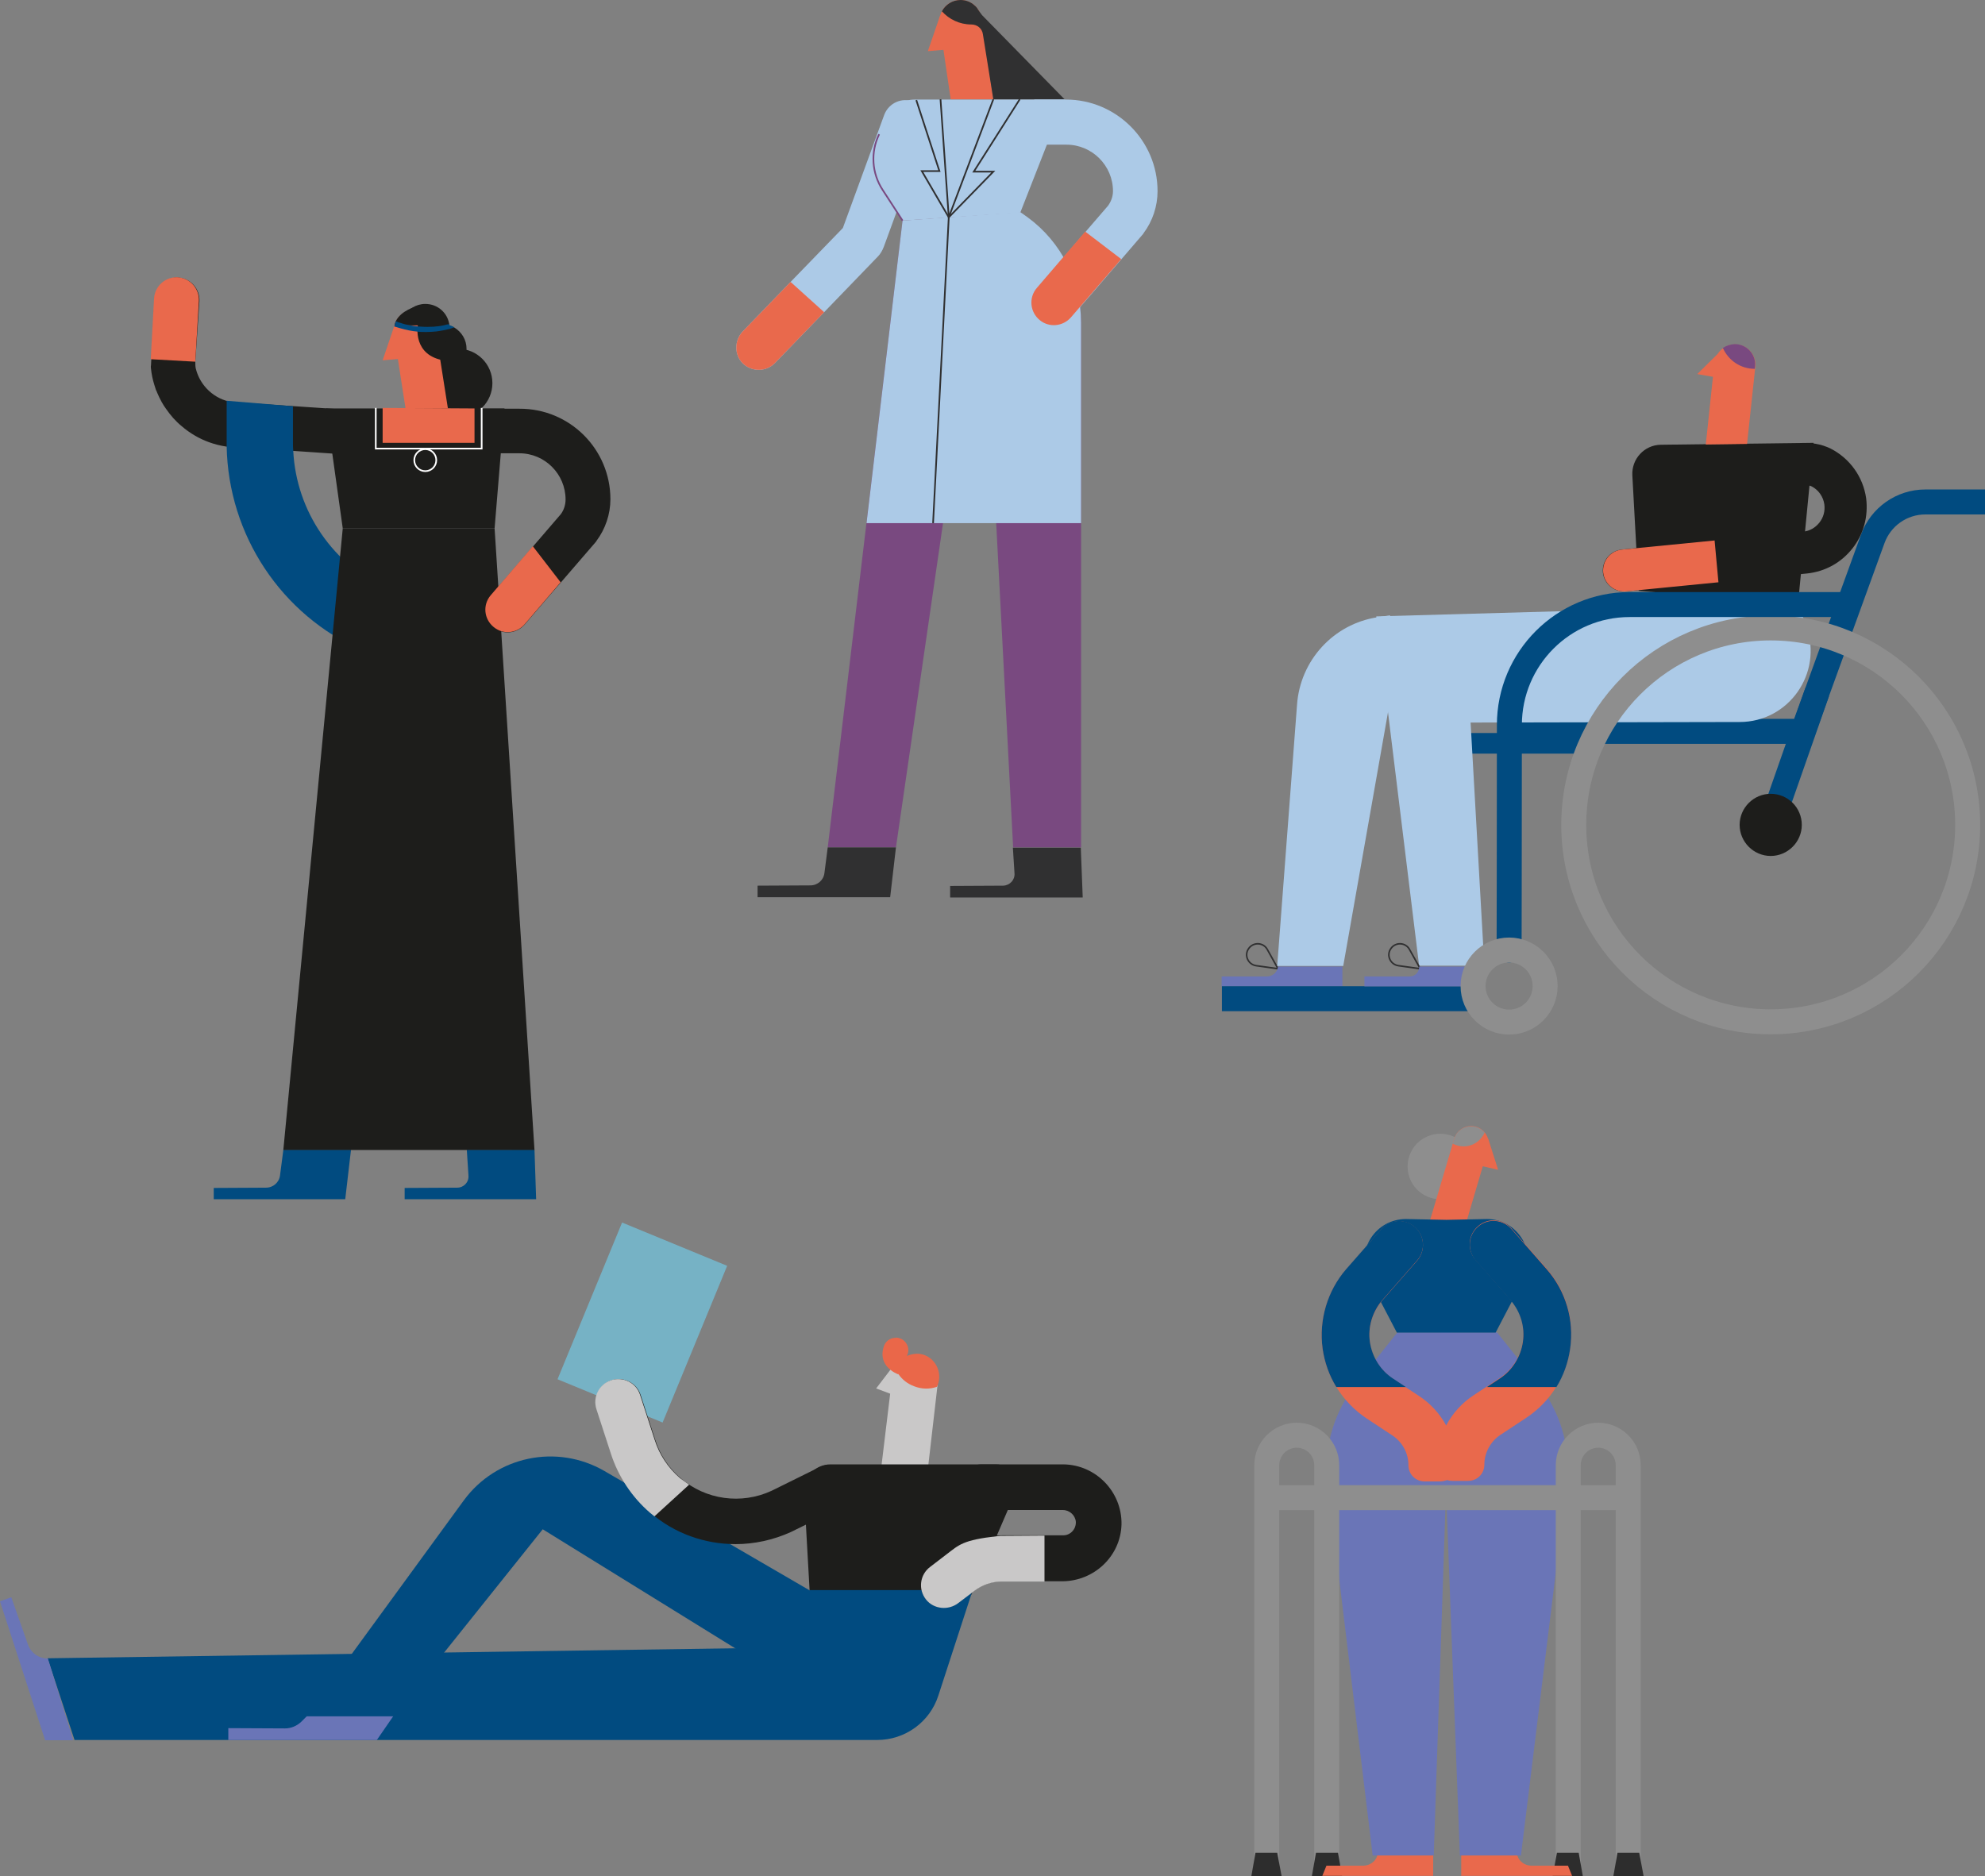 <?xml version="1.0" encoding="utf-8"?>
<!-- Generator: $$$/GeneralStr/196=Adobe Illustrator 27.6.0, SVG Export Plug-In . SVG Version: 6.00 Build 0)  -->
<svg version="1.1" id="Livello_1" xmlns="http://www.w3.org/2000/svg" xmlns:xlink="http://www.w3.org/1999/xlink" x="0px" y="0px"
	 viewBox="0 0 721.6 682.1" style="enable-background:new 0 0 721.6 682.1;" xml:space="preserve">
<rect x="0" y="0" width="721.6" height="682.1" fill="#808080" stroke="none"/>
<style type="text/css">
	.st0{fill:#ACCAE7;}
	.st1{fill:#794980;}
	.st2{fill:#303031;}
	.st3{fill:#E9694C;}
	.st4{fill:none;stroke:#303031;stroke-width:0.607;stroke-miterlimit:10;}
	.st5{fill:none;stroke:#794980;stroke-width:0.607;stroke-miterlimit:10;}
	.st6{fill:#1D1D1B;}
	.st7{fill:#014B80;}
	.st8{fill:none;stroke:#FFFFFF;stroke-width:0.602;stroke-miterlimit:10;}
	.st9{fill:none;stroke:#303031;stroke-width:0.568;stroke-miterlimit:10;}
	.st10{fill:#6A75B7;}
	.st11{fill:none;stroke:#014B80;stroke-width:9.081;stroke-miterlimit:10;}
	.st12{fill:none;}
	.st13{fill:none;stroke:#8E8E8E;stroke-width:9.081;stroke-miterlimit:10;}
	.st14{fill:#8E8E8E;}
	.st15{fill:#2D2D2D;}
	.st16{fill:#C9C8C8;}
	.st17{fill:#EA6749;}
	.st18{fill:#76B2C5;}
</style>
<g>
	<g>
		<path class="st0" d="M336.7,47.6l-15.4,42.1c-0.5,1.3-1.2,2.6-2.2,3.6l-19.5,20.2l-17.7,18.3c-3.1,3.4-8.5,3.6-11.9,0.3
			c-3.1-3.1-3.1-8.2-0.1-11.5l17.5-18.1l19-19.6l15.1-41.3c1.7-4.2,6.4-6.3,10.6-4.6C336.3,38.6,338.4,43.4,336.7,47.6z"/>
		<polygon class="st1" points="300.9,308.1 328.1,80.2 359.1,78 325.7,308.1 		"/>
		<path class="st1" d="M356.3,78.2l14.6-1.1l9.9,10.1c7.8,7.9,12.2,18.6,12.2,29.7v191.2h-24.7L356.3,78.2z"/>
		<path class="st2" d="M368.2,308.1l0.6,9.4c0.2,2.4-1.7,4.4-4.1,4.5l-19.3,0.1v4.2h48.2l-0.7-18.1H368.2z"/>
		<path class="st2" d="M300.9,308.1l-1.2,9.3c-0.3,2.6-2.5,4.5-5.1,4.5l-19.2,0.1v4.2h48.2l2.1-18.1H300.9z"/>
		<path class="st1" d="M355.5,102.7l-1.6,10.7h-14.7l8.9-25.4h25.3l2.6,32.2l-18-7.3l-0.5-10.2C357.5,101.6,355.7,101.5,355.5,102.7
			z"/>
		<path class="st0" d="M328.1,80.2l-7.2-11c-4-6.1-4.5-13.8-1.3-20.3l3.1-6.5c1.8-3.8,5.6-6.2,9.8-6.2H387l-16.1,41.1L328.1,80.2z"
			/>
		<path class="st3" d="M361.1,36.1h-15.5l-4-27.3c-0.7-4.6,2.9-8.8,7.6-8.8h0c3.8,0,7,2.8,7.6,6.6L361.1,36.1z"/>
		<polygon class="st3" points="341.7,5.8 337.3,18.6 346.5,17.8 		"/>
		<path class="st2" d="M387,36.1h-25.9l-3.8-23.7c-0.3-2.1-2.1-3.5-4.2-3.5c0,0,0,0,0,0c-4.3,0-8.1-1.9-10.7-4.8
			c1.3-2.4,3.8-4.1,6.8-4.1c1.9,0,3.7,0.7,5,1.9c0.5,0.4,1,0.9,1.3,1.5c0.5,0.7,1,1.5,1.5,2.1L387,36.1z"/>
		<path class="st0" d="M328.1,80.2L315,190.2h78v-72.9c0-15.1-7.2-29.3-19.3-38.2l-2.8-2L328.1,80.2z"/>
		<polyline class="st4" points="370.7,36.1 354,62.4 361.1,62.4 344.9,79 339.2,190.2 		"/>
		<polyline class="st4" points="341.9,36.1 344.9,79 361.1,36.1 		"/>
		<polyline class="st4" points="344.9,79 335.1,62.2 341.5,62.2 333.1,36.4 		"/>
		<path class="st0" d="M420.8,69.5c0,5.5-1.8,10.9-5.1,15.3l-0.1,0.2l-18.3,21.3l-7.9,9.1c-2.9,3.3-7.9,3.8-11.3,1
			c-3.6-2.9-4.1-8.2-1.1-11.7l10.2-11.8l15.6-18.1c1.1-1.5,1.8-3.4,1.8-5.3c0-9.3-7.6-16.9-16.9-16.9H376V36.2h11.5
			C405.8,36.2,420.8,51.1,420.8,69.5z"/>
		<path class="st5" d="M328.1,80.2l-4.6-7.1l-2.6-4c-4-6.1-4.5-13.8-1.3-20.3"/>
		<path class="st3" d="M407.6,94.2l-18.3,21.2c-2.9,3.3-7.9,3.8-11.3,1c-3.6-2.9-4.1-8.2-1.1-11.7l17.6-20.5L407.6,94.2z"/>
		<path class="st3" d="M299.6,113.5l-17.7,18.3c-3.1,3.4-8.5,3.6-11.9,0.3c-3.1-3.1-3.1-8.2-0.1-11.5l17.5-18.1L299.6,113.5z"/>
	</g>
	<g>
		<path class="st6" d="M128.1,165.4l-39.5-2.7c-0.2,0-0.5,0-0.7,0c-8,0.2-15.8-2.5-21.9-7.8c-2.2-1.8-4-3.9-5.6-6.2
			c-0.6-0.8-1.1-1.6-1.6-2.5c-0.6-1.1-1.2-2.3-1.7-3.5c-0.1-0.3-0.2-0.6-0.4-0.9c-0.2-0.6-0.4-1.2-0.6-1.9c-0.6-1.9-1-3.8-1.2-5.8
			l0,0c-0.1-0.5-0.1-1,0-1.4l0.1-2l1.2-22.1c0.3-4.5,4.1-7.9,8.6-7.7c4.5,0.3,7.9,4.1,7.7,8.6L71,131.5l0,0.2c0,0.8,0,1.6,0.2,2.4
			c1.6,6.3,6.8,11.1,13.2,12.1c0.3,0.1,0.7,0.1,1,0.1c0.6,0.1,1.2,0.1,1.7,0.1c0.2,0,0.5,0,0.7,0l40.2,2.7c0.5,0,1.1,0,1.6,0.1
			c0.3,0.1,0.7,0.1,1,0.2c0.8,0.2,1.6,0.6,2.3,1.1c0.3,0.2,0.5,0.4,0.8,0.6c0.5,0.4,0.9,0.9,1.3,1.5c0.8,1.2,1.4,2.7,1.4,4.3
			c0,0.5,0,1.1-0.1,1.6c0,0.2-0.1,0.3-0.1,0.5c-0.7,3.2-3.3,5.7-6.6,6.2C129.2,165.4,128.6,165.4,128.1,165.4z"/>
		<path class="st3" d="M71,131.5l-16.2-0.9l1.2-22.1c0.3-4.5,4.1-7.9,8.6-7.7c4.5,0.3,7.9,4.1,7.7,8.6L71,131.5z"/>
		<path class="st7" d="M169.7,418.1l0.6,9.3c0.2,2.4-1.7,4.4-4.1,4.4l-19.1,0.1v4.1h47.8l-0.6-18H169.7z"/>
		<path class="st7" d="M103,418.1l-1.2,9.2c-0.3,2.6-2.5,4.5-5.1,4.5l-19,0.1v4.1h47.8l2.1-18H103z"/>
		<g>
			<path class="st7" d="M106.5,147.7V161c0,1,0,2,0.1,2.9c1.1,22.1,14.6,41.7,34.9,50.7l32.7,14.4l-9.7,22l-32.7-14.4
				c-29.6-13-48.8-42.1-49.4-74.3c0-0.5,0-0.9,0-1.4v-15.2L106.5,147.7z"/>
		</g>
		<polygon class="st6" points="103,418.1 124.6,192.1 179.8,192.1 194.3,418.1 		"/>
		<path class="st6" d="M221.9,181.5c0,5.4-1.8,10.8-5.1,15.2l-0.1,0.2l-18.2,21.1l-7.8,9.1c-2.9,3.3-7.8,3.8-11.2,1
			c-3.6-2.9-4.1-8.1-1.1-11.6l10.1-11.7l15.4-17.9c1.1-1.5,1.7-3.4,1.7-5.3c0-9.2-7.5-16.8-16.8-16.8h-12.7c-4.5,0-8.1-3.6-8.1-8.1
			v0c0-4.5,3.6-8.1,8.1-8.1h12.7C207.1,148.5,221.9,163.3,221.9,181.5z"/>
		<path class="st3" d="M203.8,211.7L190.7,227c-2.9,3.3-7.8,3.8-11.2,1c-3.6-2.9-4.1-8.1-1.1-11.6l15.3-17.8L203.8,211.7z"/>
		<circle class="st6" cx="166.5" cy="139.3" r="12.5"/>
		<g>
			<path class="st6" d="M169.6,126.8c0,4.9-3.9,8.8-8.8,8.8h0c-4.5,0-8.2-3.4-8.8-7.7c0-0.4-0.1-0.7-0.1-1.1c0-1.1,0.2-2.2,0.6-3.2
				c0.4-1,1-1.9,1.7-2.7c0.7-0.8,1.5-1.4,2.4-1.9c0.5-0.3,1-0.5,1.6-0.7c0,0,0,0,0.1,0c0.8-0.2,1.6-0.4,2.5-0.4
				c0.6,0,1.1,0.1,1.6,0.2c0.3,0.1,0.6,0.1,0.9,0.2c0.7,0.2,1.3,0.5,1.9,0.8C167.8,120.7,169.6,123.5,169.6,126.8z"/>
		</g>
		<g>
			<path class="st6" d="M163.4,119.4c0,0.1,0,0.2,0,0.3c-0.1,2.9-1.6,5.5-3.9,7c0,0,0,0,0,0c-1.4,1-3.1,1.5-4.9,1.5h-0.1
				c-0.9,0-1.7-0.1-2.5-0.4c-3.6-1.1-6.3-4.4-6.3-8.4v-0.1c0-0.4,0-0.7,0.1-1.1c0-0.2,0.1-0.4,0.1-0.7c0.4-1.9,1.3-3.5,2.7-4.7
				c0.4-0.4,0.9-0.7,1.4-1l0,0c1.3-0.8,2.9-1.3,4.6-1.3c4.4,0,8,3.1,8.7,7.3c0,0.1,0.1,0.3,0.1,0.4
				C163.3,118.7,163.4,119,163.4,119.4z"/>
		</g>
		<g>
			<path class="st3" d="M163,149.6h-15.4l-4.4-28.3c-0.7-4.6,2.9-8.7,7.5-8.7c3.8,0,7,2.8,7.5,6.5L163,149.6z"/>
		</g>
		<g>
			<polygon class="st3" points="143.4,118.3 139.1,131 148.3,130.2 			"/>
		</g>
		<polygon class="st6" points="124.6,192.1 118.5,148.5 183.4,148.5 179.8,192.1 		"/>
		<g>
			<path class="st6" d="M143.4,118.3h8.5c0,0-2.1,11,9.8,12.8l-3.4-12.7c-0.6-3.9-4-6.8-7.9-6.6l0,0
				C150.3,111.7,144.2,113.7,143.4,118.3z"/>
		</g>
		<g>
			<path class="st7" d="M143.3,118.7c0.1,0,0.2,0.1,0.4,0.1c0.6,0.2,1.3,0.4,2,0.6c1.8,0.5,3.9,1,6.4,1.2c0.7,0.1,1.4,0.1,2.2,0.1
				c0.3,0,0.6,0,0.9,0c1.1,0,2.3-0.1,3.5-0.2c0,0,0,0,0,0c1.5-0.2,3.1-0.5,4.7-0.9c0.6-0.2,1.2-0.4,1.8-0.6
				c-0.6-0.3-1.2-0.6-1.9-0.8c0-0.2,0-0.3-0.1-0.4c-0.3,0.1-0.6,0.2-0.8,0.2c-1.4,0.4-2.7,0.6-4,0.7c0,0,0,0,0,0
				c-0.6,0.1-1.1,0.1-1.7,0.1c-1.7,0.1-3.2,0-4.7-0.1c-1.2-0.1-2.3-0.3-3.4-0.5c-1-0.2-1.9-0.4-2.7-0.7c-0.7-0.2-1.4-0.4-2-0.7
				c0,0,0,0,0,0L143.3,118.7z"/>
		</g>
		<polygon class="st3" points="139.1,148.3 139.1,161 172.5,161 172.5,148.5 		"/>
		<circle class="st8" cx="154.6" cy="167.3" r="4"/>
		<polyline class="st8" points="136.6,148.3 136.6,163.1 175.1,163.1 175.1,148.3 		"/>
	</g>
	<g>
		<g>
			<path class="st9" d="M453.9,344.9c1.7-2.5,5.4-2.3,6.8,0.3l3.9,7l-7.9-1.1C453.7,350.7,452.2,347.3,453.9,344.9z"/>
			<path class="st10" d="M464.6,351.4L464.6,351.4c-0.2,2-1.9,3.6-4,3.6h-16.5v3.6H488v-7.2L464.6,351.4"/>
		</g>
		<g>
			<rect x="508.7" y="266.5" class="st7" width="71.7" height="7.5"/>
			<path class="st6" d="M595.7,214.8l-2.3-42c-0.3-6,4.4-11,10.3-11.1l55.6-0.7l-5.7,58.8L595.7,214.8z"/>
			<path class="st3" d="M622.7,137l-2.6,24.6l15-0.2l3-28c0.5-4.4-3-8.2-7.4-8.2c-2.6,0-5,1.4-6.3,3.5l0,0L617,136L622.7,137z"/>
			<path class="st1" d="M626.3,126.5c2,4.5,6.4,7.6,11.6,7.6l0.1-0.8c0.5-4.4-3-8.2-7.4-8.2C629,125.2,627.5,125.7,626.3,126.5"/>
			<line class="st11" x1="444.2" y1="363.1" x2="536.6" y2="363.1"/>
			<path class="st11" d="M548.7,265.9h106.7l25.4-70c2.9-8,10.5-13.4,19.1-13.4h21.7"/>
			<path class="st0" d="M515.9,351.2l-15.6-127.1l153.5-4.3l2.9,8.1c6,16.8-6.4,34.6-24.3,34.6l-97.8,0.2l5,88.4H515.9z"/>
			<path class="st0" d="M464.3,351.2h24l19.3-109.4l-2.3-18.1l-4.5,0.7c-16,2.4-28.2,15.7-29.3,31.9L464.3,351.2z"/>
			<path class="st9" d="M505.6,344.9c1.7-2.5,5.4-2.3,6.8,0.3l3.9,7l-7.9-1.1C505.4,350.7,503.9,347.3,505.6,344.9z"/>
			<path class="st10" d="M539.8,351.4v7.2h-43.8v-3.6h16.5c1.9,0,3.5-1.6,3.4-3.6"/>
			<path class="st6" d="M673.4,199.4c-4.1,5.2-9.9,8.4-16.5,9.1l-32.3,3.2l-33.5,3.3c-4.2,0.4-7.9-2.6-8.4-6.8
				c-0.4-4.2,2.6-8,6.9-8.4l33.6-3.3l32.2-3.2c2.4-0.2,4.5-1.4,6-3.3c1.5-1.9,2.1-4.2,1.8-6.6c-0.4-2.8-2.1-5.3-4.7-6.6
				c-0.6-0.3-1.4-0.4-2.2-0.3l-7.3,1l-2.2-15.2l7.3-1c4-0.6,7.9,0.1,11.4,1.8c7,3.6,11.8,10.3,12.9,18.1
				C679.2,187.7,677.5,194.2,673.4,199.4z"/>
			<path class="st3" d="M624.7,211.7l-33.5,3.3c-4.2,0.4-7.9-2.6-8.4-6.8c-0.4-4.2,2.6-8,6.9-8.4l33.6-3.3L624.7,211.7z"/>
			<path class="st12" d="M656.9,161c-1,0-1.9,0.1-2.9,0.2l-7.3,1l2.2,15.2l7.3-1c0.8-0.1,1.6,0,2.2,0.3c2.5,1.3,4.3,3.8,4.7,6.6
				c0.3,2.4-0.3,4.7-1.8,6.6c-1.5,1.9-3.6,3.1-6,3.3l-65.7,6.5c-4.2,0.4-7.3,4.2-6.9,8.4c0.4,4.2,4.2,7.3,8.4,6.8l65.8-6.5
				c6.6-0.7,12.4-3.9,16.5-9.1c4.1-5.2,5.8-11.7,4.9-18.2c-1.1-7.8-5.9-14.5-12.9-18.1C662.8,161.7,659.9,161,656.9,161
				C656.9,161,656.9,161,656.9,161"/>
			<circle class="st13" cx="643.7" cy="299.9" r="71.6"/>
			<path class="st11" d="M548.6,345.4c0,0.5,0.1-45.2,0.1-81.8c0-24.2,19.6-43.8,43.7-43.8h77.2"/>
			<circle class="st13" cx="548.6" cy="358.5" r="13.1"/>
			<line class="st11" x1="660.6" y1="251.6" x2="643.7" y2="299.9"/>
			<path class="st6" d="M655,299.9c0,6.2-5.1,11.3-11.3,11.3c-6.2,0-11.3-5.1-11.3-11.3s5.1-11.3,11.3-11.3
				C649.9,288.6,655,293.6,655,299.9"/>
		</g>
	</g>
	<g>
		<path class="st14" d="M511.7,424.1c0,6.6,5.3,11.9,11.9,11.9c6.6,0,11.9-5.3,11.9-11.9c0-6.6-5.3-11.9-11.9-11.9
			C517,412.2,511.7,417.5,511.7,424.1"/>
		<path class="st3" d="M516.8,454h13.4l10.7-36.3c1.3-4.1-1.8-8.3-6.1-8.3c-2.8,0-5.2,1.8-6.1,4.4L516.8,454z"/>
		<path class="st10" d="M552.9,674.6h-22.2l-7.2-190.2h20.7l15,18.8c7.9,9.9,11.7,22.4,10.5,35L552.9,674.6z"/>
		<path class="st10" d="M499,674.6h22.2l6.4-190.2H508l-15,18.8c-7.9,9.9-11.7,22.4-10.5,35L499,674.6z"/>
		<path class="st7" d="M554.4,464l-10.7,20.5h-35.9L497.1,464c-4.1-9.9,3.2-20.8,14-20.8l14.7,0.3l14.7-0.3
			C551.2,443.2,558.5,454.1,554.4,464z"/>
		<polygon class="st3" points="541,414 544.6,425.3 538,423.8 		"/>
		<path class="st3" d="M522.2,532.6c0,2.4,1.5,4.5,3.6,5.4c0.7,0.3,1.5,0.4,2.3,0.4h5.6c3.3,0,5.9-2.6,5.9-5.9
			c0-4.3,2.2-8.4,5.8-10.8l9.4-6.2c4.5-3,8.3-6.9,11-11.4c2.6-4.2,4.3-9,5-14c1.5-10.4-1.6-20.9-8.5-28.8l-12.8-14.6
			c-3.1-3.6-8.6-4.1-12.2-0.9c-3.6,3.1-4.1,8.6-0.9,12.2l12.8,14.6c3.6,4.2,5.2,9.7,4.4,15.1c-0.8,5.4-3.8,10.3-8.4,13.3l-4.7,3.1
			l-4.7,3.1c-4.3,2.8-7.7,6.6-10,10.9C523.5,522.6,522.2,527.5,522.2,532.6z"/>
		<path class="st3" d="M480.8,490.3c0.7,5,2.4,9.8,5,14c2.8,4.5,6.5,8.4,11,11.4l9.4,6.2c3.6,2.4,5.8,6.4,5.8,10.8
			c0,3.3,2.6,5.9,5.9,5.9h5.6c0.8,0,1.6-0.2,2.3-0.4c2.1-0.9,3.6-3,3.6-5.4c0-5.1-1.3-10-3.6-14.4c-2.3-4.3-5.7-8.1-10-10.9
			l-4.7-3.1l-4.7-3.1c-4.6-3-7.6-7.9-8.4-13.3c-0.8-5.4,0.9-10.9,4.4-15.1l12.8-14.6c3.1-3.6,2.7-9.1-0.9-12.2
			c-3.6-3.1-9.1-2.7-12.2,0.9l-12.8,14.6C482.5,469.4,479.4,479.9,480.8,490.3z"/>
		<line class="st13" x1="461.8" y1="544.5" x2="591.9" y2="544.5"/>
		<path class="st13" d="M591.9,682.1V532.7c0-6-4.9-10.9-10.9-10.9c-6,0-10.9,4.9-10.9,10.9v149.4"/>
		<path class="st13" d="M482.3,682.1V532.7c0-6-4.9-10.9-10.9-10.9c-6,0-10.9,4.9-10.9,10.9v149.4"/>
		<polygon class="st15" points="588,673.6 595.9,673.6 597.5,682.1 586.5,682.1 		"/>
		<polygon class="st15" points="566,673.6 573.9,673.6 575.4,682.1 564.4,682.1 		"/>
		<polygon class="st15" points="478.4,673.6 486.4,673.6 487.9,682.1 476.9,682.1 		"/>
		<polygon class="st15" points="456.4,673.6 464.3,673.6 465.9,682.1 454.9,682.1 		"/>
		<path class="st3" d="M500.5,674.6h0.2c-0.6,2.2-2.8,3.7-5.1,3.7h-13.4l-1.5,3.7h40.3v-7.4h-20.4H500.5z"/>
		<path class="st3" d="M551.8,674.6h-0.2c0.6,2.2,2.8,3.7,5.1,3.7H570l1.5,3.7h-40.3v-7.4h20.4H551.8z"/>
		<path class="st14" d="M528.1,415.8c1.2,0.6,2.5,1,3.9,1c3.5,0,6.4-2.1,7.7-5c-1.1-1.4-2.9-2.3-4.9-2.3c-1.4,0-2.7,0.4-3.8,1.2
			c-1.1,0.8-1.9,1.9-2.3,3.2L528.1,415.8z"/>
		<path class="st7" d="M536.4,458.2l12.8,14.6c3.6,4.2,5.2,9.7,4.4,15.1c-0.8,5.4-3.8,10.3-8.4,13.3l-4.7,3.1h25.3
			c2.6-4.2,4.3-9,5-14c1.5-10.4-1.6-20.9-8.5-28.8l-12.8-14.6c-3.1-3.6-8.6-4.1-12.2-0.9C533.7,449.1,533.3,454.5,536.4,458.2z"/>
		<path class="st7" d="M480.8,490.3c0.7,5,2.4,9.8,5,14h25.3l-4.7-3.1c-4.6-3-7.6-7.9-8.4-13.3c-0.8-5.4,0.9-10.9,4.4-15.1
			l12.8-14.6c3.1-3.6,2.7-9.1-0.9-12.2c-3.6-3.1-9.1-2.7-12.2,0.9l-12.8,14.6C482.5,469.4,479.4,479.9,480.8,490.3z"/>
	</g>
	<g>
		<g>
			<path class="st16" d="M325.5,544.6L325.5,544.6c-3.6-1.4-5.8-5-5.4-8.9l3.5-29l-5.1-1.9l6.1-8l16.3,6.1l-4,34.7
				C336.2,543.1,330.6,546.5,325.5,544.6z"/>
			<path class="st17" d="M325.7,486.4c-1.8-0.1-3.6,1-4.3,2.8c-1.9,5.2,1,8.8,5.2,10.5"/>
			<path class="st17" d="M340.9,503.5l-0.3,0.7c-2.6,0.9-5.5,0.9-8.3-0.2c-2.4-0.9-4.3-2.4-5.7-4.4l0,0c-2.4-3.3-3.1-7.7-1.6-11.8
				c0.2-0.5,0.4-1,0.7-1.5c0.5,0,1,0.1,1.5,0.3c2.4,0.9,3.6,3.5,2.7,5.9c-0.1,0.2-0.1,0.3-0.2,0.5c1-0.5,2.1-0.7,3.2-0.8
				c1.1-0.1,2.2,0.1,3.3,0.5C340.4,494.4,342.5,499.2,340.9,503.5"/>
		</g>
		
			<rect x="202.5" y="460" transform="matrix(0.381 -0.925 0.925 0.381 -299.979 513.51)" class="st18" width="61.6" height="41.3"/>
		<path class="st6" d="M294.4,579.8l-2.1-37.3c-0.3-5.5,4.1-10.1,9.6-10.1h60.2c5.4,0,9.1,5.5,6.9,10.5l-15.9,36.9H294.4z"/>
		<path class="st7" d="M312.6,614.2c8.7-7.3,7.5-21-2.3-26.7l-90.6-52.7c-17.3-10-39.3-5.4-51.1,10.7l-57.2,78.4H143l54.3-67.9
			l96.2,59.5C299.5,619.3,307.2,618.8,312.6,614.2L312.6,614.2z"/>
		<path class="st7" d="M353.6,578.1l-12.5,38.4c-3.1,9.6-12.1,16.1-22.2,16.1H27.1l-9.8-29.7l274.4-4l2.7-20.8H353.6z"/>
		<path class="st6" d="M407.7,554.2c-0.3,11.6-10,20.7-21.6,20.7h-21.9c-3.6,0-7.1,1.2-10,3.4l-5.8,4.4c-3.6,2.8-9,2.3-11.8-1.3
			c-2.9-3.7-2.2-9,1.5-11.8l6-4.6c4.6-3.5,10.2-5.8,16-6.5c1.4-0.2,2.7-0.3,4.1-0.3h22.3c2.6,0,4.7-2.2,4.6-4.9
			c-0.2-2.4-2.3-4.3-4.7-4.3h-29.6c-4.6,0-8.3-3.7-8.3-8.3l0,0c0-4.6,3.7-8.3,8.3-8.3h29.7C398.3,532.5,407.9,542.3,407.7,554.2z"/>
		<path class="st16" d="M379.7,558.3V575h-15.5c-3.6,0-7.1,1.2-10,3.4l-5.8,4.4c-3.6,2.8-9,2.3-11.8-1.3c-2.9-3.7-2.2-9,1.5-11.8
			l6-4.6c4.5-3.4,5.8-5.2,18.5-6.6c0.7-0.1,1.5-0.1,2.2-0.1L379.7,558.3z"/>
		<path class="st12" d="M361.1,532.5v16.7h25.2c2.4,0,4.6,1.8,4.7,4.3c0.2,2.7-1.9,4.9-4.6,4.9h-22.3c-7.2,0-14.3,2.4-20.1,6.8
			l-6,4.6c-3.7,2.8-4.4,8-1.6,11.7c2.8,3.7,8,4.4,11.7,1.6l6-4.6c2.9-2.2,6.4-3.4,10-3.4H386c11.6,0,21.4-9.1,21.6-20.7
			c0.3-11.9-9.4-21.8-21.2-21.8H361.1z"/>
		<path class="st6" d="M267.4,561.4c6.8,0,13.7-1.5,20.1-4.4l17.5-8.6c4.1-2,5.8-6.9,3.9-11l0,0c-2-4.2-7-6-11.2-3.9l-17.2,8.5
			c-11,5.1-24,3.3-33.1-4.6c-4.3-3.7-7.5-8.5-9.2-13.9l-5.3-16.3c-1.4-4.4-6.1-6.8-10.5-5.4c-4.4,1.4-6.8,6.1-5.4,10.5l5.3,16.3
			c2.7,8.3,7.6,15.7,14.2,21.4C245.1,557.5,256.2,561.4,267.4,561.4"/>
		<path class="st16" d="M250.5,539.8l-12.6,11.5c-0.5-0.4-1.1-0.9-1.6-1.3c-6.6-5.7-11.5-13.1-14.2-21.4l-5.3-16.3
			c-1.4-4.4,1-9.1,5.4-10.5c0.8-0.3,1.7-0.4,2.6-0.4c3.5,0,6.8,2.2,7.9,5.8l5.3,16.3c1.7,5.4,4.9,10.2,9.2,13.9
			C248.3,538.2,249.4,539,250.5,539.8z"/>
		<path class="st12" d="M250.5,539.5c-1.1-0.7-2.2-1.6-3.3-2.5c-4.3-3.7-7.5-8.5-9.2-13.9l-5.3-16.3c-1.1-3.5-4.4-5.8-7.9-5.8
			c-0.9,0-1.7,0.1-2.6,0.4c-4.4,1.4-6.8,6.1-5.4,10.5l5.3,16.3c2.7,8.3,7.6,15.7,14.2,21.4c0.5,0.4,1,0.9,1.6,1.3
			c8.5,6.7,18.9,10.2,29.4,10.2c6.8,0,13.7-1.5,20.1-4.4l19.4-9.1l-7.1-15.1l-19.4,9.1C270.6,546.2,259.3,545.3,250.5,539.5"/>
		<path class="st10" d="M143,623.9l-6,8.7H83v-4.3l20.6,0.1c2.2,0,4.3-0.9,5.9-2.4l2-2H143z"/>
		<path class="st10" d="M26.6,632.7H16.4L0,582.2l4.1-1.5l6.1,17.3c1.1,3,4,5,7.2,5h0L26.6,632.7z"/>
	</g>
</g>
</svg>
